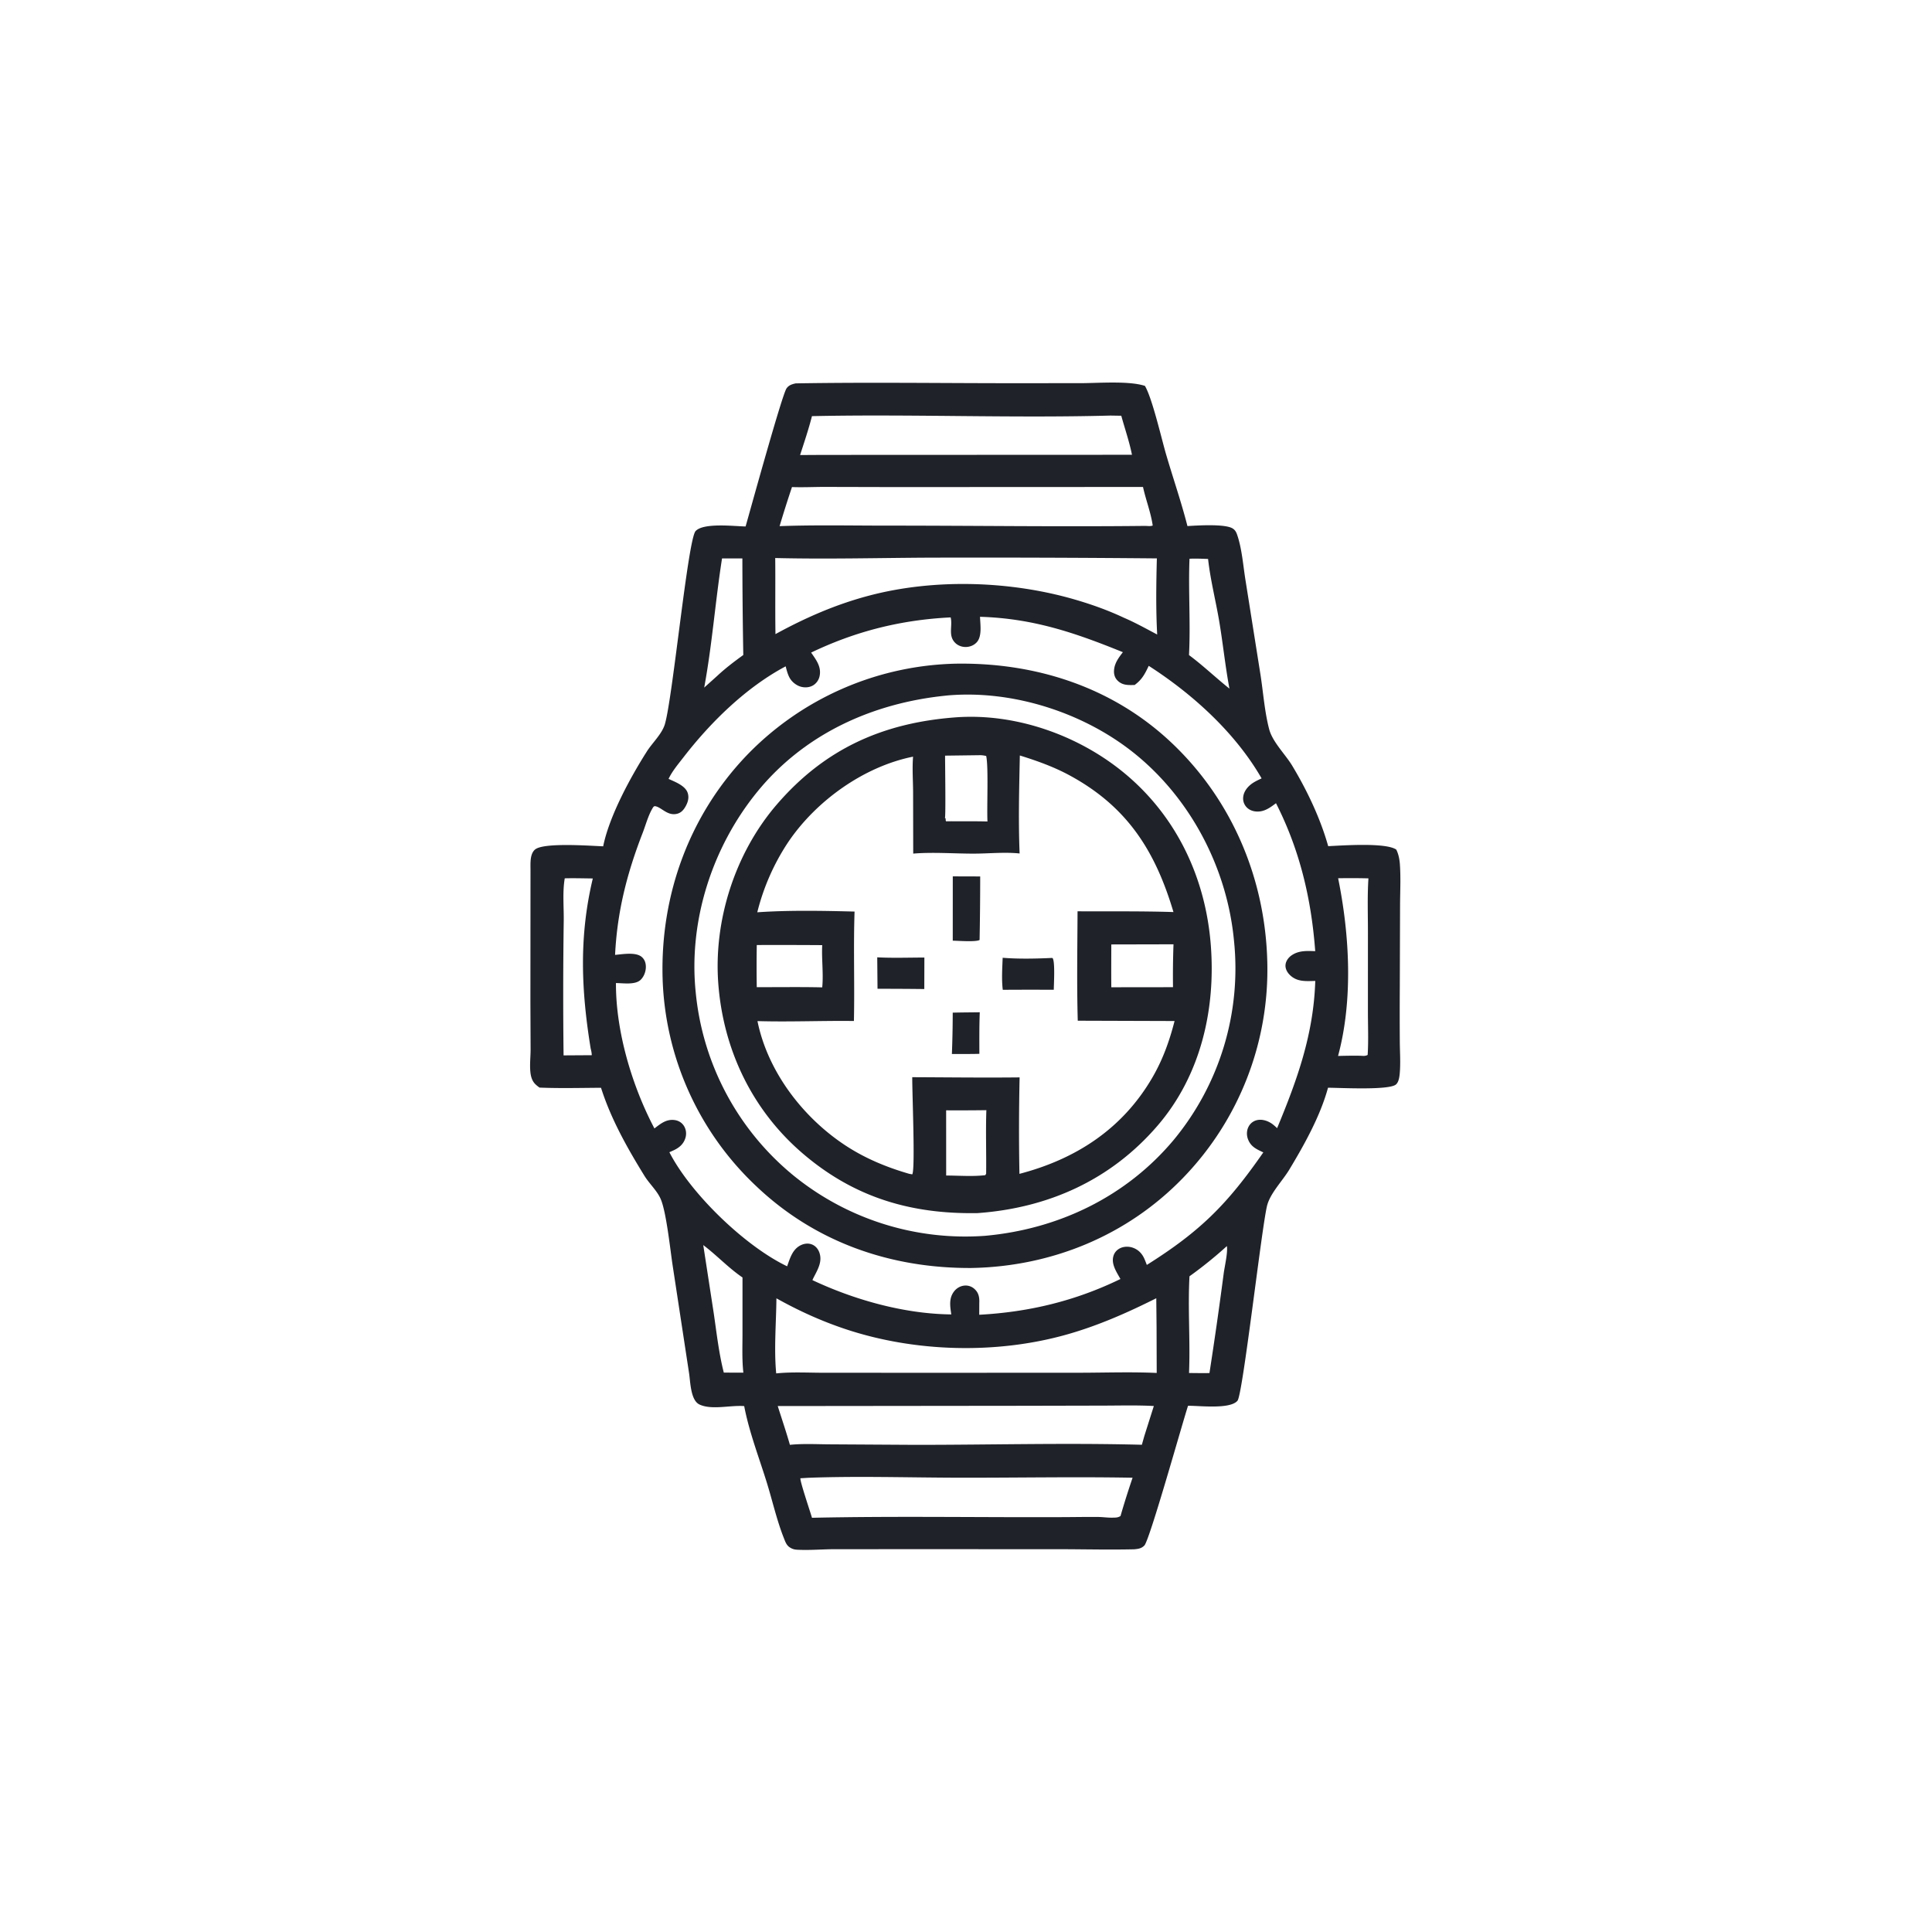 <svg version="1.1" xmlns="http://www.w3.org/2000/svg" style="display: block;" viewBox="0 0 2048 2048" width="1024" height="1024">
<path transform="translate(0,0)" fill="rgb(32,34,41)" d="M 843.443 406.393 C 918.472 405.147 993.719 406.161 1068.77 406.207 L 1145.52 406.17 C 1164.1 406.155 1196.89 403.499 1213.69 409.068 C 1221.51 422.436 1231.22 464.948 1236.15 481.811 C 1243.55 507.097 1252.23 532.13 1258.74 557.656 C 1269.25 557.023 1298.57 555.114 1306.68 560.199 C 1309.66 562.066 1310.71 564.668 1311.76 567.87 C 1316.6 582.526 1317.82 599.823 1320.29 615.136 L 1336.33 716.249 C 1339.14 734.756 1340.63 754.922 1345.37 772.985 C 1348.94 786.584 1362.5 799.542 1369.85 811.759 C 1385.56 837.854 1399.7 867.612 1407.94 896.969 C 1422.95 896.26 1469.26 892.905 1480.13 900.638 C 1482.67 905.81 1483.62 911.273 1484 916.992 C 1484.93 931.298 1484.15 946.115 1484.12 960.466 L 1483.85 1046.14 A 4252.37 4252.37 0 0 0 1483.85 1103.9 C 1483.92 1114.86 1484.74 1126.39 1483.83 1137.29 C 1483.51 1141.04 1482.88 1146.98 1479.75 1149.62 C 1472.25 1155.95 1420.05 1153.07 1407.75 1153.04 C 1399.65 1182.9 1382.57 1213.58 1366.61 1239.99 C 1359.42 1251.91 1346.23 1265.13 1343.06 1278.44 C 1337.18 1303.13 1317.44 1477.96 1311.82 1484.78 C 1304.05 1494.21 1271.2 1490.02 1259.37 1490.18 C 1253.27 1508.88 1218.65 1632.59 1213.09 1638.28 C 1209.94 1641.52 1206.57 1641.91 1202.25 1642.31 C 1176.02 1642.93 1149.62 1642.27 1123.37 1642.22 L 980.986 1642.18 L 884.706 1642.21 C 871.702 1642.26 858.443 1643.46 845.477 1642.8 C 842.203 1642.64 839.959 1642.09 837.169 1640.26 C 833.611 1637.93 832.444 1634.27 830.934 1630.47 C 823.482 1611.71 818.827 1590.91 812.833 1571.56 C 804.645 1545.14 794.035 1517.73 788.89 1490.54 C 774.623 1489.32 754.332 1494.98 741.39 1488.79 C 732.09 1484.34 731.836 1465.05 730.504 1456.06 L 713.017 1341.38 C 710.473 1324.62 706.405 1285.35 700.484 1271.29 C 696.703 1262.31 688.352 1254.88 683.179 1246.49 C 664.905 1216.86 647.709 1186.4 637.099 1153.08 C 615.386 1153.21 593.565 1153.8 571.869 1152.89 C 570.271 1151.7 568.639 1150.48 567.246 1149.04 C 563.99 1145.69 562.731 1141.16 562.246 1136.61 C 561.389 1128.57 562.481 1120.04 562.453 1111.94 L 562.249 1062.1 L 562.351 922.319 C 562.384 915.556 561.515 905.475 567.054 900.615 C 575.924 892.832 625.638 896.617 639.392 897.125 C 645.837 865.164 668.193 824.115 685.704 796.556 C 691.519 787.403 701.655 778.109 704.766 767.759 C 713.086 740.072 729.155 571.716 737.378 562.936 C 745.806 553.937 777.872 557.815 790.36 558.072 C 795.253 540.931 828.929 418.713 833.718 411.784 C 836.157 408.254 839.452 407.313 843.443 406.393 z M 1038.87 653.82 C 1039.07 661.847 1041.26 674.364 1035.41 680.812 C 1032.41 684.125 1027.97 685.853 1023.54 685.843 C 1019.48 685.834 1015.46 684.35 1012.56 681.473 C 1004.75 673.73 1010.01 663.524 1007.74 654.471 C 955.262 657.046 907.22 669.047 859.833 691.761 C 865.057 699.337 870.828 706.67 868.85 716.498 A 15.071 15.071 0 0 1 862.361 726.24 C 858.536 728.734 853.57 729.152 849.22 728.02 C 844.137 726.697 839.252 722.778 836.815 718.122 C 834.902 714.465 833.842 710.322 832.861 706.336 C 790.892 728.62 753.32 765.49 724.415 802.892 C 718.903 810.024 712.544 817.497 708.715 825.656 C 715.404 828.761 726.594 832.808 729.041 840.687 C 730.618 845.762 729.199 850.492 726.648 854.991 C 724.665 858.489 722.104 861.437 718.099 862.542 C 707.683 865.417 701.337 855.71 694.534 854.603 C 692.834 854.326 691.991 856.337 691.305 857.513 C 687.035 864.841 684.307 875.037 681.212 883.023 C 664.629 925.819 654.276 966.15 652.005 1012.22 C 659.769 1011.56 674.193 1008.91 680.433 1014.55 C 683.384 1017.21 684.547 1020.6 684.637 1024.53 C 684.751 1029.51 682.79 1035 679.229 1038.54 C 673.414 1044.31 660.64 1042.11 652.933 1042.09 C 652.697 1093.3 669.965 1151.14 693.717 1196.2 C 700.333 1191.1 706.537 1185.98 715.5 1187.36 C 719.355 1187.96 722.779 1190.07 724.897 1193.36 C 727.359 1197.19 727.896 1201.92 726.577 1206.26 C 724.66 1212.57 720.231 1216.46 714.447 1219.21 A 147.486 147.486 0 0 1 709.567 1221.39 C 732.144 1265.42 789.876 1321.05 834.384 1342.33 C 837.546 1333.52 840.216 1323.69 849.645 1319.61 C 853.25 1318.05 857.39 1317.74 861.044 1319.32 C 864.653 1320.88 867.238 1324.05 868.546 1327.71 C 871.891 1337.06 867.079 1345.34 862.895 1353.43 C 862.277 1354.63 861.717 1355.74 861.212 1356.99 C 905.915 1378.03 958.733 1392.82 1008.4 1393.33 C 1007.15 1384.7 1005.64 1376.27 1011.46 1368.81 C 1014.11 1365.42 1018.23 1363.07 1022.54 1362.76 A 13.87 13.87 0 0 1 1033 1366.36 C 1037.09 1370.08 1038.15 1374.33 1038.13 1379.66 C 1038.13 1380.02 1038.11 1380.39 1038.09 1380.75 L 1038.03 1393.7 C 1090.84 1390.84 1139.98 1379.02 1187.7 1355.8 C 1183.75 1348.59 1177.8 1340.22 1180.23 1331.59 C 1181.28 1327.86 1183.71 1325.04 1187.14 1323.28 C 1191.16 1321.21 1196.38 1321.11 1200.61 1322.54 C 1206.58 1324.57 1210.6 1328.73 1213.1 1334.4 C 1214.04 1336.53 1214.86 1338.7 1215.68 1340.87 C 1272.83 1304.93 1301.14 1276.32 1339.17 1221.58 C 1331.9 1218.19 1325.75 1215.48 1322.83 1207.36 C 1321.32 1203.13 1321.44 1198.33 1323.54 1194.33 A 13.364 13.364 0 0 1 1332.15 1187.46 C 1337.35 1186.19 1342.87 1187.75 1347.31 1190.54 C 1349.68 1192.03 1351.75 1194 1353.8 1195.89 C 1375.19 1144.42 1392.48 1096.33 1394.24 1039.83 C 1384.36 1040.06 1374.8 1041.03 1367.17 1033.38 C 1364.41 1030.62 1362.34 1026.79 1362.7 1022.79 C 1363.07 1018.64 1365.85 1014.95 1369.2 1012.66 C 1376.8 1007.44 1385.43 1007.98 1394.19 1008.27 C 1390.07 952.897 1377.87 901.116 1352.6 851.435 C 1345.91 856.501 1339.3 861.312 1330.37 860.099 C 1326.51 859.576 1322.85 857.718 1320.49 854.57 C 1318.08 851.348 1317.28 847.546 1318.03 843.603 C 1319.17 837.561 1323.82 832.595 1328.9 829.465 C 1331.56 827.828 1334.52 826.454 1337.35 825.127 C 1309.58 776.825 1264.26 735.716 1217.7 705.818 C 1213.69 714.338 1210.54 720.446 1202.73 726.122 C 1195.81 726.253 1189.65 726.625 1184.42 721.183 C 1181.62 718.273 1180.63 714.473 1180.92 710.514 C 1181.5 702.811 1185.8 697.243 1190.29 691.344 C 1139.02 670.528 1095.02 655.542 1038.87 653.82 z M 821.77 591.531 C 822.053 618.41 821.615 645.309 822.021 672.181 C 854.024 654.677 886.201 640.612 921.561 631.312 C 990.824 613.097 1071.36 615.65 1139.86 635.676 C 1157.63 640.87 1174.62 646.961 1191.4 654.835 C 1203.55 660.031 1214.99 666.483 1226.67 672.615 C 1225.22 646.034 1225.61 618.525 1226.32 591.921 A 20846.5 20846.5 0 0 0 987.386 591.128 C 932.262 591.355 876.864 592.883 821.77 591.531 z M 823.04 1376.27 C 822.791 1402.33 820.351 1429.97 822.814 1455.86 C 840.252 1454.06 858.439 1455.28 875.995 1455.18 L 995.131 1455.22 L 1144.46 1455.16 C 1171.58 1455.12 1199.08 1454.14 1226.16 1455.38 L 1226.01 1406.75 L 1225.7 1376.2 C 1194.68 1391.73 1163.4 1405.55 1129.9 1414.91 C 1055.43 1435.72 969.432 1433.34 896.14 1408.87 C 870.489 1400.31 846.635 1389.46 823.04 1376.27 z M 824.437 1490.48 C 828.757 1504.15 833.406 1517.8 837.335 1531.58 C 851.483 1530.12 866.24 1531.03 880.493 1531.06 L 970.657 1531.6 C 1050.5 1531.61 1130.61 1529.42 1210.42 1531.51 L 1213.03 1522.25 L 1223.11 1490.43 C 1205.4 1489.47 1187.53 1489.97 1169.8 1490.01 L 1082.19 1490.2 L 824.437 1490.48 z M 839.537 516.306 A 1238.6 1238.6 0 0 0 826.399 557.735 C 863.979 556.343 901.872 557.188 939.484 557.179 C 1031.02 557.156 1122.73 558.484 1214.24 557.471 C 1216.83 557.562 1219.48 557.989 1221.93 557.1 C 1219.98 543.347 1214.59 529.819 1211.64 516.206 L 947.372 516.322 L 874.32 516.146 C 862.752 516.147 851.084 516.752 839.537 516.306 z M 857.288 1566.5 L 848.466 1567.02 C 847.785 1569.86 859.219 1603.46 860.735 1608.91 C 949.477 1606.99 1038.3 1608.6 1127.07 1608.22 C 1139.43 1608.17 1151.82 1607.93 1164.18 1608.05 C 1169.16 1608.1 1174.14 1608.89 1179.12 1608.78 C 1182.42 1608.71 1185.05 1608.9 1187.82 1606.98 L 1188.74 1603.75 A 925.172 925.172 0 0 1 1200.59 1566.45 C 1139.08 1565.33 1077.38 1566.56 1015.84 1566.43 C 963.125 1566.31 909.93 1564.59 857.288 1566.5 z M 1177.17 440.517 C 1071.78 443.34 966.123 438.876 860.718 441.127 C 857.165 455.057 852.543 468.695 848.129 482.369 L 872.056 482.222 L 1199.94 482.088 C 1197.13 468.073 1192.39 454.477 1188.6 440.711 L 1177.17 440.517 z M 1418.47 930.98 C 1430.64 990.816 1434.46 1059.77 1418.4 1119.35 C 1426.35 1119.16 1434.29 1118.96 1442.25 1119.15 C 1445.17 1119.26 1447.09 1119.66 1449.77 1118.29 C 1450.72 1103.46 1450.08 1088.34 1450.05 1073.47 L 1450.06 986.514 C 1450.04 968.172 1449.39 949.377 1450.6 931.09 A 811.739 811.739 0 0 0 1418.47 930.98 z M 598.669 931.057 C 596.119 945.822 597.863 962.326 597.568 977.35 A 5487.53 5487.53 0 0 0 597.418 1118.75 L 627.304 1118.56 C 627.221 1115.93 626.726 1113.76 626.093 1111.23 C 616.061 1049.36 613.701 992.757 628.4 931.21 C 618.498 931.092 608.569 930.813 598.669 931.057 z M 1260.92 592.301 C 1259.56 626.265 1262.15 660.496 1260.39 694.408 C 1275.35 705.516 1288.72 718.382 1303.26 729.979 C 1298.82 706.29 1296.4 682.169 1292.39 658.388 C 1288.71 636.582 1283 614.436 1280.61 592.509 C 1274.06 592.312 1267.47 591.942 1260.92 592.301 z M 1300.55 1320.9 A 439.652 439.652 0 0 1 1260.91 1352.91 C 1259.05 1387.05 1261.83 1421.36 1260.42 1455.45 C 1267.63 1455.48 1274.87 1455.66 1282.07 1455.49 A 4439.02 4439.02 0 0 0 1297.15 1350.06 C 1298.16 1342.41 1301.65 1327.86 1300.55 1320.9 z M 765.382 591.977 C 758.247 637.469 754.889 683.576 746.485 728.859 L 760.389 716.375 C 769.036 708.305 778.345 701.258 787.921 694.337 A 6351.99 6351.99 0 0 1 786.941 591.982 L 765.382 591.977 z M 745.482 1319.84 L 756.664 1392.55 C 759.674 1413.25 762.088 1434.75 767.264 1455.03 L 788.001 1455.05 C 786.49 1441.8 787.047 1428.13 787.063 1414.81 L 787.079 1354.18 C 771.943 1343.83 759.918 1330.71 745.482 1319.84 z"/>
<path transform="translate(0,0)" fill="rgb(32,34,41)" d="M 1013.45 703.513 C 1098.81 702.255 1180.47 728.714 1243.06 788.481 C 1306.83 849.377 1341.45 932.635 1343.4 1020.31 A 317.053 317.053 0 0 1 1254.55 1248.1 C 1195.12 1309.77 1114.84 1342.6 1029.75 1344.12 C 944.392 1344.58 864.619 1317 802.174 1257.88 A 315.703 315.703 0 0 1 702.367 1036.42 C 700.049 948.824 730.563 864.496 791.455 800.798 A 317.769 317.769 0 0 1 1013.45 703.513 z M 1002.67 737.397 C 924.903 745.28 852.682 777.896 802.59 839.532 C 754.802 898.333 729.662 976.479 737.514 1052.18 A 286.349 286.349 0 0 0 841.149 1246.1 A 288.782 288.782 0 0 0 1044.25 1310.01 C 1122.16 1302.97 1194.06 1268.45 1244.52 1207.93 A 285.063 285.063 0 0 0 1308.07 997.072 C 1300.94 921.572 1263.36 848.606 1204.64 800.332 C 1150.34 755.684 1073.55 730.825 1003.24 737.313 C 1003.05 737.331 1002.86 737.369 1002.67 737.397 z"/>
<path transform="translate(0,0)" fill="rgb(32,34,41)" d="M 1013.05 760.42 C 1077.53 755.674 1145.37 780.044 1194.35 821.611 C 1248.15 867.272 1277.92 931.47 1283.45 1001.26 C 1288.89 1069.88 1272.82 1140.02 1227.15 1193.14 C 1177.53 1250.85 1111.34 1280.51 1036.25 1285.95 C 965.553 1287.17 905.25 1269.34 850.767 1222.59 C 797.234 1176.65 766.71 1112.65 761.42 1042.68 C 756.335 975.419 779.322 903.988 823.473 852.773 C 874.423 793.671 936.028 766.169 1013.05 760.42 z M 1081.07 800.841 C 1080.37 835.415 1079.42 870.163 1080.84 904.728 C 1065.06 903.047 1048.2 904.877 1032.27 904.887 C 1011.19 904.901 988.981 903.128 968.046 904.851 L 967.924 839.382 C 967.829 827.118 966.912 814.302 967.889 802.093 C 915.481 812.63 864.561 849.233 834.982 893.499 A 238.244 238.244 0 0 0 802.75 967.059 C 836.036 964.746 872.468 965.442 905.869 966.295 C 904.578 1004.88 906.04 1043.66 905.183 1082.29 C 871.179 1081.88 836.871 1083.4 802.949 1082.41 C 813.74 1135.58 850.586 1183.91 895.285 1213.62 C 916.469 1227.71 939.458 1237.23 963.79 1244.29 L 967.04 1244.86 C 970.384 1239.56 966.798 1156.63 967.04 1141.87 C 1004.95 1142.02 1042.92 1142.5 1080.83 1142.08 A 2505.03 2505.03 0 0 0 1080.65 1244.33 C 1140.54 1228.71 1189.93 1196.62 1221.54 1142.26 C 1232.59 1123.27 1239.67 1103.53 1245.08 1082.33 L 1142.47 1082 C 1141.39 1043.4 1142.08 1004.63 1142.25 966.015 C 1176.1 966.175 1210.08 965.74 1243.92 966.808 C 1224.65 902.073 1195.03 855.181 1134.04 822.044 C 1117.21 812.902 1099.31 806.498 1081.07 800.841 z M 802.219 1001.76 A 1393.35 1393.35 0 0 0 802.202 1046.43 C 825.303 1046.51 848.508 1046.11 871.596 1046.65 C 873.021 1031.78 870.822 1016.74 871.581 1001.88 A 6845.49 6845.49 0 0 0 802.219 1001.76 z M 1039.51 800.526 L 1001.82 801.014 C 1001.77 807.696 1002.64 865.197 1001.67 867.008 L 1002.59 868.079 L 1002.17 869.994 L 1002.57 869.126 L 1002.7 870.615 L 1008.75 870.564 C 1021.41 870.619 1034.1 870.471 1046.75 870.8 C 1046 855.23 1047.96 813.001 1045.41 801.402 C 1043.39 800.888 1041.6 800.625 1039.51 800.526 z M 1178.03 1001.15 C 1178.02 1016.27 1177.87 1031.42 1178.04 1046.54 L 1243.43 1046.46 A 924.62 924.62 0 0 1 1243.96 1001 L 1178.03 1001.15 z M 1002.95 1176.99 L 1002.98 1246.11 C 1016.47 1246.14 1031.13 1247.32 1044.47 1245.73 L 1045.35 1244.16 C 1045.64 1221.75 1044.79 1199.2 1045.59 1176.83 A 2138.36 2138.36 0 0 1 1002.95 1176.99 z"/>
<path transform="translate(0,0)" fill="rgb(32,34,41)" d="M 1009.93 1073.45 C 1019.48 1073.21 1029.05 1073.18 1038.6 1073.05 C 1038.01 1087.73 1038.15 1102.42 1038.18 1117.1 C 1028.49 1117.38 1018.75 1117.23 1009.05 1117.28 A 1172.09 1172.09 0 0 0 1009.93 1073.45 z"/>
<path transform="translate(0,0)" fill="rgb(32,34,41)" d="M 929.906 1014.79 C 946.43 1015.7 963.32 1015.03 979.886 1015.05 L 979.796 1048.43 A 3702.58 3702.58 0 0 0 930.212 1048.16 L 929.906 1014.79 z"/>
<path transform="translate(0,0)" fill="rgb(32,34,41)" d="M 1115.26 1015.45 L 1115.8 1015.67 C 1118.58 1019.14 1117.1 1043.58 1117.06 1049.2 A 4831.54 4831.54 0 0 0 1062.99 1049.24 C 1061.62 1038.34 1062.47 1026.27 1062.86 1015.28 C 1080.16 1016.67 1097.94 1016.23 1115.26 1015.45 z"/>
<path transform="translate(0,0)" fill="rgb(32,34,41)" d="M 1009.99 928.983 L 1039.05 929.068 A 3549.02 3549.02 0 0 1 1038.41 996.401 C 1034.46 998.733 1015.49 997.223 1009.96 997.169 L 1009.99 928.983 z"/>
</svg>